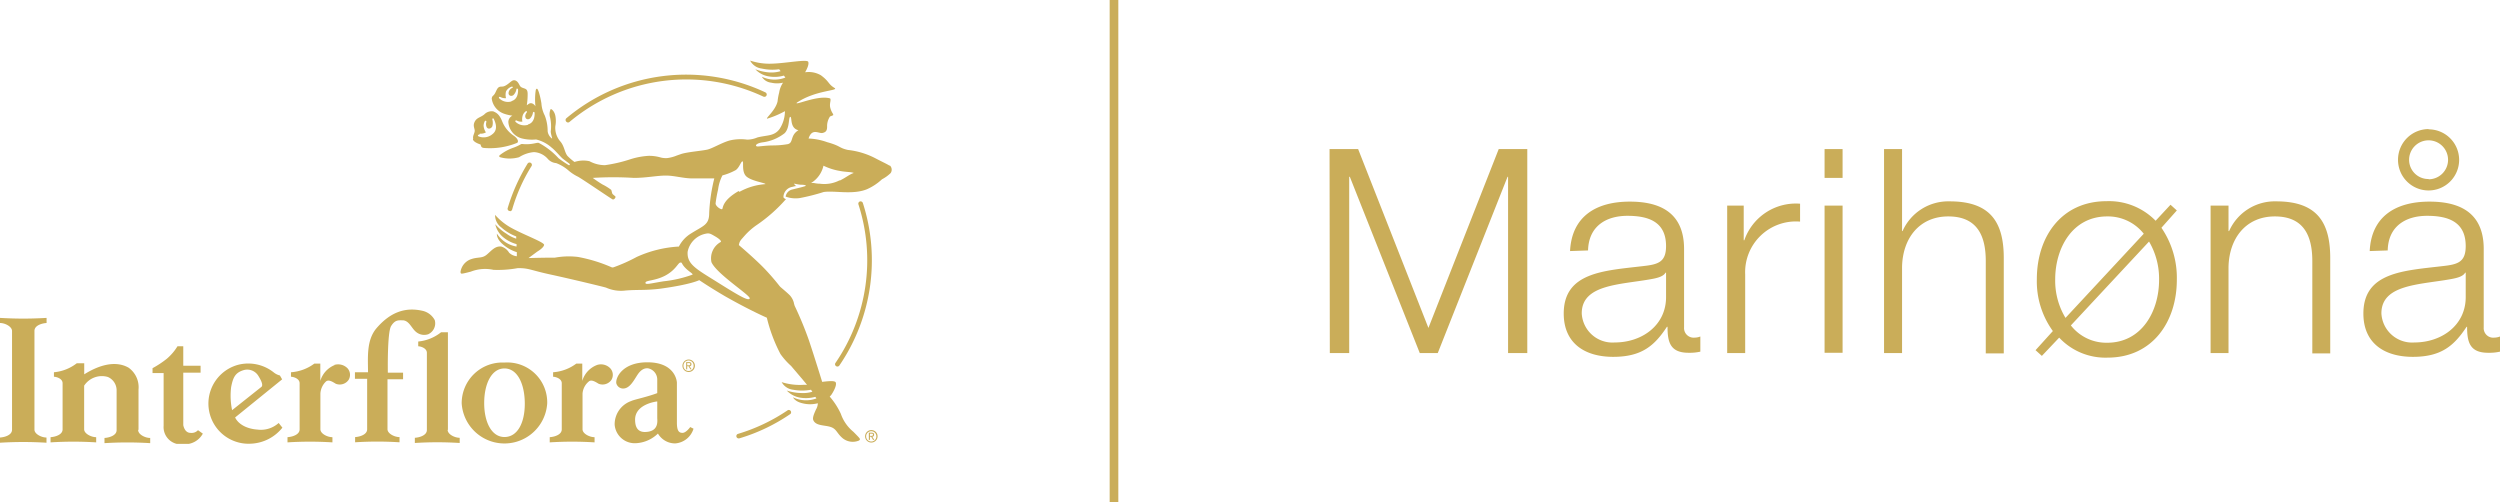 <svg xmlns="http://www.w3.org/2000/svg" xmlns:xlink="http://www.w3.org/1999/xlink" viewBox="0 0 288.78 58"><defs><style>.cls-1,.cls-2{fill:none;}.cls-2{stroke:#caad59;}.cls-3{clip-path:url(#clip-path);}.cls-4{fill:#caad59;}</style><clipPath id="clip-path"><rect class="cls-1" y="7" width="103.07" height="44.27"/></clipPath></defs><title>379</title><g id="Layer_2" data-name="Layer 2"><g id="Layer_1-2" data-name="Layer 1"><line class="cls-2" x1="128.68" x2="128.68" y2="58"/><g class="cls-3"><path class="cls-4" d="M79.54,42.85a.58.58,0,0,1-.59-.6.59.59,0,0,1,.59-.61.58.58,0,0,1,.58.61.57.57,0,0,1-.58.6m0-1.32a.72.72,0,1,0,.73.72.72.72,0,0,0-.73-.72m-.16.67v-.26h.18c.09,0,.18,0,.18.12s-.1.14-.2.14Zm.49-.13c0-.17-.1-.24-.29-.24h-.32v.83h.12V42.3h.15l.22.36h.14l-.24-.36c.13,0,.22-.08.22-.23"/><path class="cls-4" d="M0,36.72v.59c.59,0,1.39.42,1.39.92V49.64c0,.6-.8.86-1.39.9v.6a43.73,43.73,0,0,1,5.37,0v-.6c-.59,0-1.39-.41-1.39-.91V38.22c0-.61.81-.87,1.4-.91v-.59a43.73,43.73,0,0,1-5.37,0M75.92,48.25c0,.33.24,1.63-1.43,1.65-1.09,0-1.12-1-1.13-1.42,0-1.85,2.56-2.11,2.56-2.11v1.88ZM78.83,50c-.42,0-.64-.26-.64-1.18V44.19s-.08-2.34-3.41-2.34c-2.88,0-3.69,1.77-3.59,2.42a.81.81,0,0,0,.79.61c.79,0,1.26-1,1.68-1.62s.83-.74,1.17-.72a1.32,1.32,0,0,1,1.09,1.27v1.6s-.44.17-1,.33c-.82.25-1.81.47-2,.58A2.85,2.85,0,0,0,71,49.06a2.33,2.33,0,0,0,2.53,2.13A3.91,3.91,0,0,0,76,50.08a2.3,2.3,0,0,0,2,1.14,2.4,2.4,0,0,0,2.11-1.7l-.38-.19s-.46.65-.87.67m-20.59.48c-1.48,0-2.34-1.71-2.34-3.92s.84-4,2.34-4,2.33,1.78,2.35,4-.81,3.92-2.35,3.92m0-8.6a4.7,4.7,0,0,0-4.94,4.71,4.95,4.95,0,0,0,9.88,0,4.61,4.61,0,0,0-4.94-4.71m-8.75-3.3a1.38,1.38,0,0,0,.7-1.6,2.13,2.13,0,0,0-1.47-1.09c-2-.44-3.7.22-5.24,2-1.21,1.4-1,3.43-1,5.11H41v.76h1.41v5.83c0,.6-.81.86-1.39.9v.6a39.91,39.91,0,0,1,5.13,0v-.6c-.59,0-1.39-.41-1.39-.91V43.81h1.8v-.76H44.8s-.08-4.66.38-5.39S46,37,46.55,37c.77.06,1,1,1.6,1.41a1.46,1.46,0,0,0,1.34.19m2.25,11.05V38.38h-.79a5,5,0,0,1-2.64,1.07V40c.27,0,1,.21,1,.76v8.91c0,.6-.8.86-1.39.9v.6a40.69,40.69,0,0,1,5.18,0v-.6c-.59,0-1.39-.41-1.39-.91m17.18-7.47A2.81,2.81,0,0,0,67.26,44l0-2h-.69A5.09,5.09,0,0,1,63.89,43v.52c.27,0,1,.2,1,.75v5.33c0,.6-.8.86-1.39.9v.6a40.69,40.69,0,0,1,5.18,0v-.6c-.59,0-1.39-.41-1.39-.91V45.46A2,2,0,0,1,68,44.08c.31-.3.83.06,1.15.25a1.24,1.24,0,0,0,1.47-.44,1.12,1.12,0,0,0-.13-1.35,1.49,1.49,0,0,0-1.53-.38m-30.28,0A2.84,2.84,0,0,0,37,44l0-2h-.69A5.12,5.12,0,0,1,33.61,43v.52c.27,0,1,.2,1,.75v5.33c0,.6-.81.86-1.4.9v.6a40.85,40.85,0,0,1,5.19,0v-.6c-.59,0-1.39-.41-1.39-.91V45.46a2.09,2.09,0,0,1,.63-1.38c.32-.3.83.06,1.15.25a1.24,1.24,0,0,0,1.47-.44,1.12,1.12,0,0,0-.12-1.35,1.51,1.51,0,0,0-1.54-.38M26.7,44.71c.21-1.07.45-1.64,1.39-1.94a1.5,1.5,0,0,1,1.76.66c.2.32.6,1,.36,1.25l-3.4,2.7a8.17,8.17,0,0,1-.11-2.67m3,4.91c-2.09-.18-2.54-1.4-2.54-1.4l5.43-4.4-.26-.45a1.77,1.77,0,0,1-.67-.32,4.73,4.73,0,0,0-4.12-.92A4.64,4.64,0,0,0,29,51.25a4.91,4.91,0,0,0,3.62-1.85l-.43-.54a3.07,3.07,0,0,1-2.47.76M22,50c-.7,0-.83-.9-.83-.9V43.05h2v-.8h-2V40H20.5a5.94,5.94,0,0,1-1.23,1.44,11.23,11.23,0,0,1-1.65,1.09v.56H18.9v6.09a2,2,0,0,0,2.29,2.13,2.36,2.36,0,0,0,2.24-1.22l-.56-.4A1,1,0,0,1,22,50m-6-.38V45a2.77,2.77,0,0,0-1.15-2.53c-1.67-.95-3.71-.12-5.12.77l0-1.28H8.87A5.05,5.05,0,0,1,6.23,43v.52c.27,0,1,.2,1,.75v5.33c0,.6-.8.86-1.39.9v.6a42.11,42.11,0,0,1,5.27,0v-.6c-.58,0-1.39-.41-1.39-.91V44.55a2.44,2.44,0,0,1,2.75-1,1.68,1.68,0,0,1,1,1.49v4.65c0,.6-.81.86-1.4.9v.6a42.28,42.28,0,0,1,5.28,0v-.6c-.59,0-1.39-.41-1.39-.91"/></g><path class="cls-4" d="M65.61,14.15a.26.26,0,0,0,.18-.07,21,21,0,0,1,22.39-2.92.27.27,0,0,0,.36-.13.27.27,0,0,0-.13-.36,21.5,21.5,0,0,0-23,3,.27.27,0,0,0,0,.38.28.28,0,0,0,.2.1m34.06,9.3a.28.28,0,0,0-.34-.18.27.27,0,0,0-.17.34,21,21,0,0,1-2.65,18.31.25.25,0,0,0,.07.37.21.21,0,0,0,.15.05.28.28,0,0,0,.22-.11h0a21.56,21.56,0,0,0,2.72-18.78M58.9,24.4a.27.27,0,0,0,.26-.2,19.75,19.75,0,0,1,2.23-5,.27.27,0,1,0-.46-.28,21.76,21.76,0,0,0-2.29,5.13.26.26,0,0,0,.2.32h.06"/><g class="cls-3"><path class="cls-4" d="M100.64,51a.58.58,0,0,1-.59-.6.59.59,0,1,1,1.18,0,.58.58,0,0,1-.59.6m0-1.32a.72.72,0,1,0,.73.72.71.71,0,0,0-.73-.72m-.15.67v-.26h.17c.09,0,.18,0,.18.12s-.09.14-.2.14Zm.48-.13c0-.17-.09-.24-.29-.24h-.32v.83h.13v-.36h.14l.22.36H101l-.24-.36a.22.22,0,0,0,.21-.23"/><path class="cls-4" d="M102.81,19.18h0c-.27-.2-.78-.42-1.62-.86a9,9,0,0,0-3.25-1c-1.07-.24-.78-.45-2.4-.9A7.16,7.16,0,0,0,93.4,16c.39-1.24,1.18-.55,1.6-.64s.56-.29.54-.83a2,2,0,0,1,.34-1.08,3.53,3.53,0,0,0,.33-.13c.05,0,.05-.1,0-.18a2.27,2.27,0,0,1-.32-.77c-.08-.46.14-.82,0-1-1.4-.43-4.12.86-3.86.5,2.16-1.47,4.93-1.38,4.37-1.71-.75-.45-.59-.74-1.57-1.46A2.79,2.79,0,0,0,93,8.35c.14-.24.49-.89.36-1.21s-2.52.16-4.11.21A7.07,7.07,0,0,1,86.65,7,1.76,1.76,0,0,0,88,7.92,5.7,5.7,0,0,0,90,8s.17.22.17.22a3.78,3.78,0,0,1-1.27.15A5.51,5.51,0,0,1,87.25,8a2.69,2.69,0,0,0,1.59.83,3.88,3.88,0,0,0,1.71-.1l.17.23A3.39,3.39,0,0,1,88,8.86a1.44,1.44,0,0,0,1.08.69,3,3,0,0,0,1.37,0A2.83,2.83,0,0,0,90,10.71a6.36,6.36,0,0,0-.18,1c-.24,1.05-1.38,1.92-1.21,2a10.55,10.55,0,0,0,2.06-.87,3.8,3.8,0,0,1-.64,2.09c-.64.82-1.43.66-2.55.95a3.1,3.1,0,0,1-1.17.25,5.58,5.58,0,0,0-2,.09c-.92.25-2,.92-2.6,1.06s-2.25.27-3,.5l-.52.18a4.31,4.31,0,0,1-1.11.3,2.44,2.44,0,0,1-.73-.06A4.8,4.8,0,0,0,74.94,18a8.59,8.59,0,0,0-2.14.4,16.76,16.76,0,0,1-2.92.68,3.77,3.77,0,0,1-1.79-.46,3.28,3.28,0,0,0-1.73.09,6.42,6.42,0,0,1-.8-.69c-.35-.41-.36-1.16-.86-1.71a2.38,2.38,0,0,1-.55-1.75,3.12,3.12,0,0,0,0-1.18c-.11-.56-.46-.81-.54-.78a1.36,1.36,0,0,0-.06,1,4.69,4.69,0,0,1,.07,1.58c0,.31.2.83.15.83a1.23,1.23,0,0,1-.51-.86,5,5,0,0,0-.33-1.8,3.59,3.59,0,0,1-.39-1.41c-.16-1-.41-1.76-.54-1.69s-.11.18-.15.43a7.36,7.36,0,0,0,0,1.6h0c-.19-.31-.5-.46-.78-.28l-.22.16a7.94,7.94,0,0,0,.1-1.28c0-.58-.2-.6-.54-.72s-.33-.23-.51-.53-.47-.46-.75-.29S58.43,10,58,10s-.51.12-.75.64-.38.34-.45.73a2.14,2.14,0,0,0,1.47,1.78,4.83,4.83,0,0,0,.92.21.83.83,0,0,0-.47.72,2.1,2.1,0,0,0,1.52,1.9,4.87,4.87,0,0,0,1.68.13,4.09,4.09,0,0,1,1.81.95c.34.25.92.94,1.22,1.22.12.11.85.63.9.7h0a.6.6,0,0,0-.11.12,11.11,11.11,0,0,1-1.23-.83,8.33,8.33,0,0,0-2.27-1.76c-.15-.06-.44.07-.93.12a4.2,4.2,0,0,1-1,0c-.18,0-.28.17-1,.43a5.42,5.42,0,0,0-1.54.83c-.19.14-.08.24,0,.27a4,4,0,0,0,2.19,0,3.84,3.84,0,0,1,1.71-.59,2.28,2.28,0,0,1,1.57.74,1.45,1.45,0,0,0,1,.53,4.66,4.66,0,0,1,1.39.82,5,5,0,0,0,1.13.75c.58.32,3.82,2.54,4,2.62s.41-.25.32-.34-.29-.23-.34-.31-.09-.37-.14-.45a6.09,6.09,0,0,0-1-.62c-.4-.24-.78-.5-1.13-.76a37.81,37.81,0,0,1,4.75,0c1.43,0,2.68-.27,3.69-.27s2,.33,3.09.33c2.06,0,2.51,0,2.51,0a20,20,0,0,0-.59,4c0,1.38-.66,1.45-2.1,2.36a3.74,3.74,0,0,0-1.4,1.51,13.52,13.52,0,0,0-4.87,1.2,19.06,19.06,0,0,1-2.66,1.19.33.33,0,0,1-.25,0,17.46,17.46,0,0,0-3.88-1.19,8.85,8.85,0,0,0-2.65.08c-1.55,0-3.06.05-3.06.05l1-.74c.28-.17.75-.49.8-.78s-2.26-1.14-3.66-1.9a7,7,0,0,1-2-1.57,1.73,1.73,0,0,0,.71,1.44,5.42,5.42,0,0,0,1.73,1.05,0,0,0,0,0,0,0v.26A3.88,3.88,0,0,1,58.51,27a5.39,5.39,0,0,1-1.3-1.1,2.69,2.69,0,0,0,.94,1.52,4.08,4.08,0,0,0,1.52.78l0,.13v.15a3.37,3.37,0,0,1-2.27-1.49s-.09.52.58,1.14a4.53,4.53,0,0,0,1.72,1l0,.47a1.48,1.48,0,0,1-.89-.41,1.61,1.61,0,0,0-.9-.71c-.72-.09-1.14.48-1.69.94s-1,.23-1.84.53a1.83,1.83,0,0,0-1.19,1.49c.08.21-.06.26,1.19-.06A4.54,4.54,0,0,1,57,31.17a12.77,12.77,0,0,0,2.82-.2c1.32,0,1.41.23,3.81.75s6.33,1.47,6.39,1.51a4.22,4.22,0,0,0,2.22.33c1.42-.12,2.19,0,3.94-.2,3.64-.49,4.59-1,4.59-1s1.3.88,3,1.87c2.81,1.6,4.81,2.47,4.81,2.47a18.12,18.12,0,0,0,1.57,4.19,8.06,8.06,0,0,0,1.23,1.38c.65.77,1.25,1.46,1.84,2.18l-.38,0a7,7,0,0,1-2.55-.31,1.73,1.73,0,0,0,1.33.88,5.68,5.68,0,0,0,2.06,0s.16.23.16.23a3.71,3.71,0,0,1-1.27.15,5.51,5.51,0,0,1-1.69-.29,2.73,2.73,0,0,0,1.59.83,4.08,4.08,0,0,0,1.71-.1l.13.18,0,0a3.42,3.42,0,0,1-2.71-.13s.19.48,1.08.69a3.52,3.52,0,0,0,1.79,0,1.48,1.48,0,0,1-.22.73c-.15.35-.44.93-.3,1.23.29.67,1.3.55,2,.78s.71.74,1.4,1.31a1.85,1.85,0,0,0,1.89.25c.14-.18.25-.08-.66-1a4.64,4.64,0,0,1-1.45-2.07,8.26,8.26,0,0,0-1.29-2,1.36,1.36,0,0,0,.27-.33s.59-.9.43-1.3c-.09-.22-.74-.17-1.57-.07,0,0-.88-2.86-1.52-4.77a40.15,40.15,0,0,0-1.65-4,2.64,2.64,0,0,1-.11-.41,2.08,2.08,0,0,0-.43-.79c-.26-.28-1-.89-1.12-1s-.56-.75-1.67-1.94-3.12-2.89-3.12-2.89c.08-.49.23-.58.66-1.08a7.71,7.71,0,0,1,1.39-1.23,17.73,17.73,0,0,0,3.39-3h0a.5.5,0,0,1-.29-.2l0-.06v-.07a1.22,1.22,0,0,1,1-1.08l.35-.09.14,0c-.23-.14-.28-.3-.24-.29a5,5,0,0,0,.76.13h.07c.33,0,.7.08.37.18-.56.17-.58.15-1.38.36a1,1,0,0,0-.82.83,3.36,3.36,0,0,0,1.63.17,23.51,23.51,0,0,0,2.76-.7c1.26-.19,3.36.35,5-.32a6.25,6.25,0,0,0,1.74-1.15,4.09,4.09,0,0,0,1-.72.68.68,0,0,0-.15-.93M59.1,11.71a1.43,1.43,0,0,1-1.43-.35c-.1-.11,0-.22.14-.15a1.14,1.14,0,0,0,.64.13,1.59,1.59,0,0,1,0-.78,1.15,1.15,0,0,1,.63-.54c.15-.06.2.1.11.13a.7.7,0,0,0-.44.55c-.05.38.35.47.57.27a1.27,1.27,0,0,0,.33-.64c0-.16.18-.09.19,0s.07,1.14-.77,1.35M61,14.41a1.45,1.45,0,0,1-1.44-.33c-.09-.1,0-.22.14-.15a1.09,1.09,0,0,0,.64.12,1.44,1.44,0,0,1,.06-.77,1,1,0,0,1,.33-.42c.12-.08.18.07.11.14a.78.78,0,0,0-.17.41c0,.38.35.46.57.26a1.2,1.2,0,0,0,.32-.65c.05-.16.18-.09.19,0s.08,1.13-.75,1.35m19,17.35a13.92,13.92,0,0,1-3.32.77c-1.57.25-2.15.45-2.12.16s1.12-.19,2.31-.83,1.45-1.46,1.71-1.49.09.09.54.57.91.68.88.82m6.6,2.76c-.14.33-1.25-.32-3.92-2-2.35-1.46-3.34-2-3.25-3.4a2.65,2.65,0,0,1,2.07-2.08c.44-.1.58,0,1.1.3s.79.58.64.66a2.15,2.15,0,0,0-1.06,2.32c.6,1.38,4.55,3.86,4.42,4.19m-1.28-12.4c-1.83,1.05-1.8,1.89-1.88,2.06s-.81-.3-.78-.65a15.47,15.47,0,0,1,.29-1.6,4.85,4.85,0,0,1,.5-1.62A6.66,6.66,0,0,0,85,19.64c.43-.32.59-1,.77-1s-.16,1.26.49,1.78,2.18.71,2.16.85a7.13,7.13,0,0,0-3,.89M91,16.65a10.3,10.3,0,0,1-1.71.15c-.74,0-1.57.12-1.76.12-.35,0-.29-.34.5-.47a5.17,5.17,0,0,0,2.6-1.06c.62-.61.43-1.88.66-1.89s-.09,1.31.94,1.54c-1,.62-.54,1.44-1.23,1.61m6,4.17a3.84,3.84,0,0,1-2.3.4c-.34,0-.54-.06-.71-.08l-.3,0a3.15,3.15,0,0,0,1.43-2,6.88,6.88,0,0,0,1.87.6c.68.14,1.35.11,1.63.24-.51.17-.91.54-1.62.88"/></g><path class="cls-4" d="M54.63,16.07c0,.21.34.44.82.6.15,0,0,.38.45.42a8.29,8.29,0,0,0,3.84-.59c.2-.15.06-.49-.36-.8A3.63,3.63,0,0,1,58,14c-.36-.9-.75-1-1-1.13a1.17,1.17,0,0,0-1.06.35c-.46.37-.86.35-1.11.85s.05.8,0,1.11-.24.52-.17.86m.77-.6a1.22,1.22,0,0,0,.7-.15,1.55,1.55,0,0,1-.27-.8A1.2,1.2,0,0,1,56,14c.09-.13.22,0,.18.1a.8.8,0,0,0,0,.49c.11.4.55.31.69,0a1.46,1.46,0,0,0,0-.79c0-.18.14-.17.2,0s.57,1.11-.18,1.69a1.56,1.56,0,0,1-1.59.27c-.15-.06-.12-.21.07-.21"/><path class="cls-4" d="M91,47.38a20.92,20.92,0,0,1-5.76,2.74h0a.27.27,0,0,0-.17.34.28.28,0,0,0,.35.17h0a21,21,0,0,0,5.88-2.81.27.27,0,0,0-.3-.44"/><path class="cls-4" d="M153.58,17.22h3.3L165,37.88l8.12-20.66h3.3V40.78H174.2V20.42h-.06l-8.06,20.36H164l-8.08-20.36h-.07V40.78h-2.24Z"/><path class="cls-4" d="M181.36,29c.2-4,3-5.71,6.9-5.71,3,0,6.27.92,6.27,5.47v9.05A1.11,1.11,0,0,0,195.75,39a1.84,1.84,0,0,0,.66-.13v1.75a5.63,5.63,0,0,1-1.35.13c-2.11,0-2.44-1.19-2.44-3h-.07c-1.45,2.21-2.94,3.47-6.21,3.47s-5.71-1.56-5.71-5c0-4.78,4.66-4.95,9.15-5.48,1.71-.19,2.67-.43,2.67-2.31,0-2.8-2-3.5-4.46-3.5s-4.48,1.19-4.55,4Zm11.09,2.5h-.07c-.26.5-1.18.66-1.75.76-3.53.63-7.92.6-7.92,3.93a3.55,3.55,0,0,0,3.8,3.37c3.17,0,6-2,5.94-5.35Z"/><path class="cls-4" d="M199.51,23.75h1.91v4h.07a6.3,6.3,0,0,1,6.44-4.22V25.6a5.86,5.86,0,0,0-6.34,6.11v9.07h-2.08Z"/><path class="cls-4" d="M210.76,17.22h2.08v3.33h-2.08Zm0,6.53h2.08v17h-2.08Z"/><path class="cls-4" d="M217.63,17.22h2.08v9.47h.06a5.77,5.77,0,0,1,5.45-3.43c4.78,0,6.24,2.5,6.24,6.56v11h-2.08V30.15c0-2.93-1-5.15-4.33-5.15s-5.28,2.51-5.34,5.85v9.93h-2.08Z"/><path class="cls-4" d="M251.45,24.31l-1.78,2a10.22,10.22,0,0,1,1.78,6c0,4.88-2.83,9-8,9A7.31,7.31,0,0,1,237.86,39l-2,2.11-.73-.66,2-2.21a9.78,9.78,0,0,1-1.85-6c0-4.89,2.84-9,8.05-9A7.52,7.52,0,0,1,249,25.5l1.72-1.85ZM247.63,27a5.27,5.27,0,0,0-4.23-2c-4,0-6,3.64-6,7.27a8.3,8.3,0,0,0,1.19,4.45Zm-8.42,10.59a5.19,5.19,0,0,0,4.19,2c4,0,6-3.63,6-7.26a8.48,8.48,0,0,0-1.16-4.43Z"/><path class="cls-4" d="M255.35,23.75h2.07v2.94h.07a5.77,5.77,0,0,1,5.45-3.43c4.78,0,6.23,2.5,6.23,6.56v11H267.1V30.15c0-2.93-1-5.15-4.33-5.15s-5.28,2.51-5.35,5.85v9.93h-2.07Z"/><path class="cls-4" d="M273.73,29c.19-4,3-5.71,6.9-5.71,3,0,6.27.92,6.27,5.47v9.05A1.1,1.1,0,0,0,288.12,39a1.89,1.89,0,0,0,.66-.13v1.75a5.76,5.76,0,0,1-1.36.13c-2.11,0-2.44-1.19-2.44-3h-.06c-1.46,2.21-2.94,3.47-6.21,3.47s-5.71-1.56-5.71-5c0-4.78,4.65-4.95,9.14-5.48,1.72-.19,2.68-.43,2.68-2.31,0-2.8-2-3.5-4.46-3.5s-4.49,1.19-4.55,4Zm11.09,2.5h-.07c-.26.5-1.19.66-1.75.76-3.53.63-7.92.6-7.92,3.93a3.55,3.55,0,0,0,3.8,3.37c3.16,0,6-2,5.94-5.35Zm-4.29-16.56A3.53,3.53,0,1,1,277,18.44,3.54,3.54,0,0,1,280.53,14.91Zm0,5.77a2.25,2.25,0,1,0-2.25-2.24A2.22,2.22,0,0,0,280.53,20.68Z"/></g></g></svg>